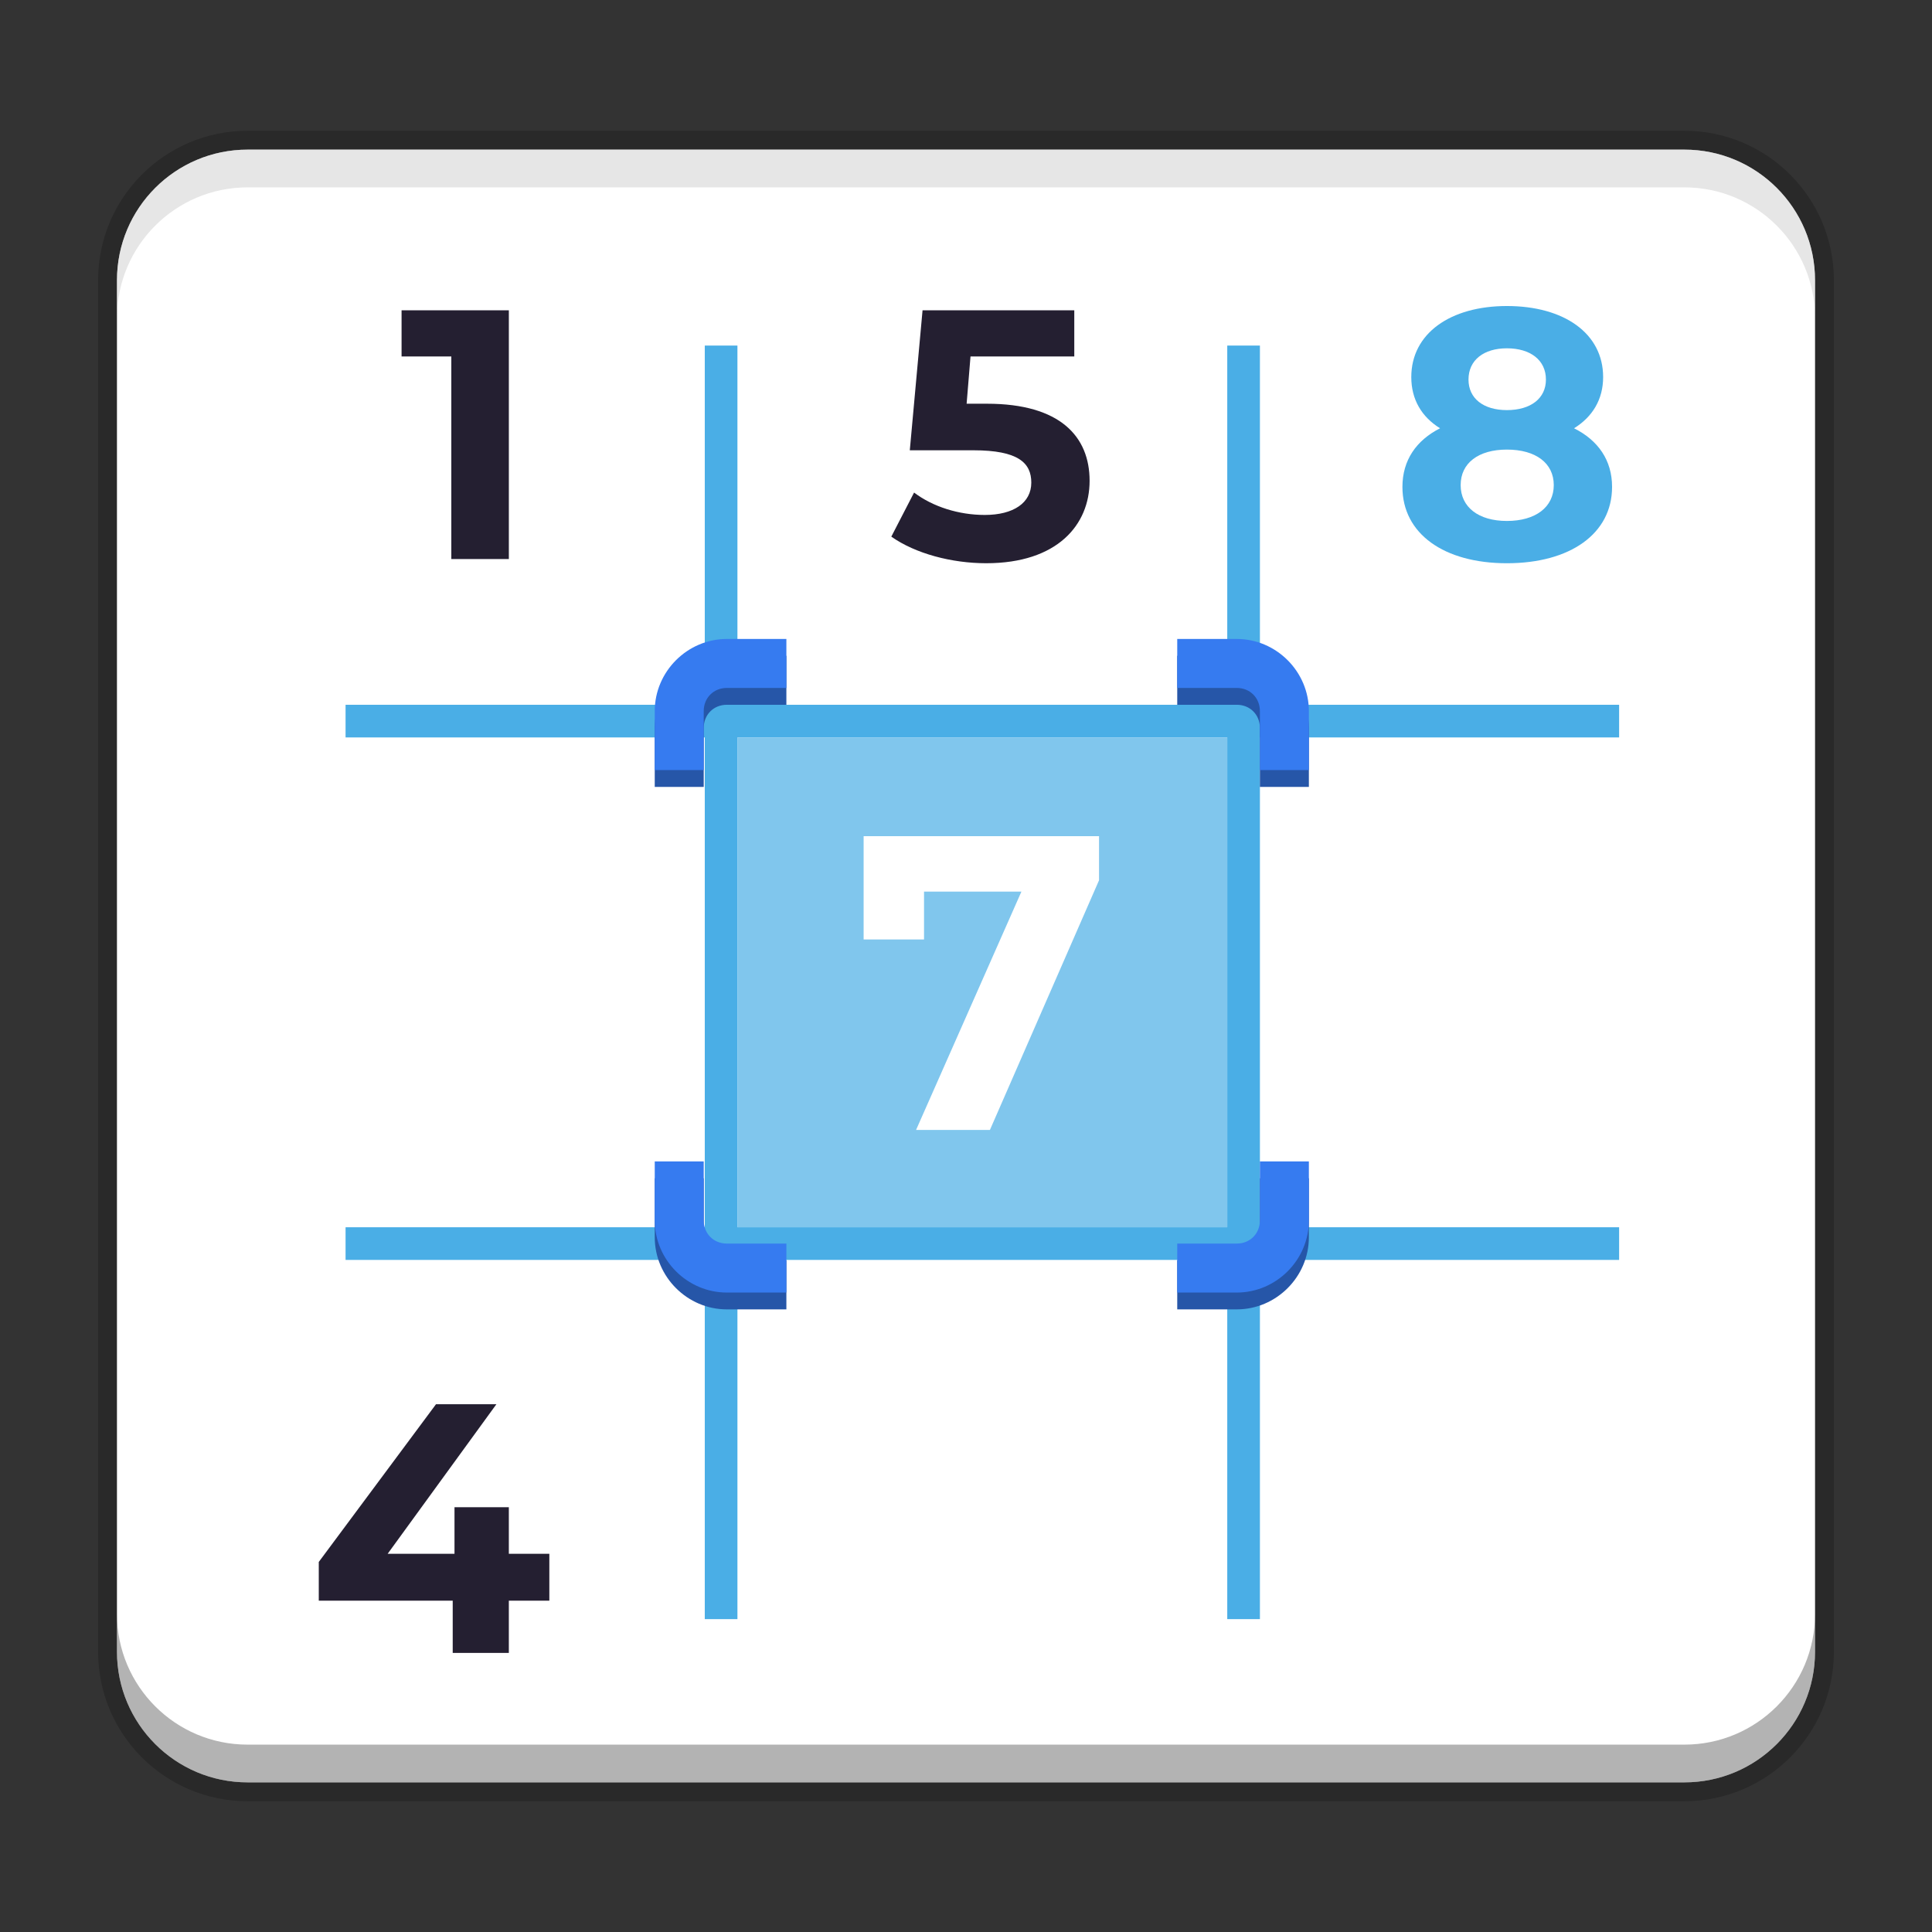 <svg version="1.1" viewBox="0 0 512 512" xmlns="http://www.w3.org/2000/svg"><rect x="0" y="0" width="512" height="512" fill="#333333" stroke="none"/><path d="m65.615 39.654h380.77c19.116 0 34.615 15.499 34.615 34.615v363.46c0 19.116-15.499 34.615-34.615 34.615h-380.77c-19.116 1e-5 -34.615-15.499-34.615-34.615v-363.46c0-19.116 15.499-34.615 34.615-34.615z" fill="#fff" opacity=".2" stroke="#000" stroke-width="10"/><path d="m65.615 39.654h380.77c19.116 0 34.615 15.499 34.615 34.615v363.46c0 19.116-15.499 34.615-34.615 34.615h-380.77c-19.116 1e-5 -34.615-15.499-34.615-34.615v-363.46c0-19.116 15.499-34.615 34.615-34.615z" fill="#fff" stroke-width="4.327"/><path d="m261.54 106.99h-5.375l1.031-12.524h27.5v-12.237h-40.21l-3.38 37.1h16.851c11.95 0 15.347 3.38 15.347 8.569 0 5.358-4.716 8.569-12.338 8.569-6.862 0-13.741-2.163-18.727-5.933l-6.034 11.679c6.406 4.513 16.006 7.048 25.15 7.048 18.829 0 27.398-10.158 27.398-21.837s-7.724-20.435-27.212-20.435z" fill="#241f31" stroke-width="4.327"/><g transform="matrix(4.327 0 0 4.327 -20.923 -12.269)" fill="#4aaee6"><path d="m26 46h78v2h-78z"/><path d="m26 78h78v2h-78z"/><path d="m50 24v78h-2v-78z"/><path d="m82 24v78h-2v-78z"/></g><path d="m195.42 195.42h129.81v129.81h-129.81z" fill="#80c6ed" stroke-width="4.327"/><path d="m228.87 221.6v27.364h16.006v-12.677h25.809l-27.922 63.163h19.573l28.919-66.171v-11.679z" fill="#fff" stroke-width="4.327"/><path d="m417.14 113.5c4.885-3.026 7.707-7.64 7.707-13.572 0-11.578-10.344-18.829-25.505-18.829-14.975 0-25.336 7.251-25.336 18.829 0 5.933 2.738 10.547 7.623 13.572-6.304 3.195-9.972 8.468-9.972 15.533 0 12.423 11.02 20.232 27.686 20.232 16.75 0 27.871-7.809 27.871-20.232 0-7.065-3.685-12.338-10.074-15.533zm-17.798-21.195c6.203 0 10.344 3.11 10.344 8.282 0 5.003-4.04 8.096-10.344 8.096-6.22 0-10.175-3.093-10.175-8.096 0-5.172 4.056-8.282 10.175-8.282zm0 45.754c-7.538 0-12.254-3.668-12.254-9.499 0-5.848 4.716-9.414 12.254-9.414 7.623 0 12.423 3.566 12.423 9.414 0 5.831-4.8 9.499-12.423 9.499z" fill="#4aaee6" stroke-width="4.327"/><path d="m106.42 82.23v12.237h13.184v53.681h15.246v-65.918z" fill="#241f31" stroke-width="4.327"/><path d="m145.58 411.77h-10.733v-12.338h-14.401v12.338h-17.713l28.818-39.635h-16.006l-31.066 41.799v10.26h35.494v13.843h14.874v-13.843h10.733z" fill="#241f31" stroke-width="4.327"/><path d="m208.4 347v-12.981h-15.77c-3.516 0-6.135-2.62-6.135-6.135v-15.634h-12.981v15.634c0 10.479 8.637 19.116 19.116 19.116zm103.58 0v-12.981h15.77c3.516 0 6.135-2.62 6.135-6.135v-15.634h12.981v15.634c0 10.479-8.637 19.116-19.116 19.116zm-103.58-173.21v12.981h-15.77c-3.516 0-6.135 2.62-6.135 6.135v15.634h-12.981v-15.634c0-10.479 8.637-19.116 19.116-19.116zm103.58 0v12.981h15.77c3.516 0 6.135 2.62 6.135 6.135v15.634h12.981v-15.634c0-10.479-8.637-19.116-19.116-19.116z" fill="#2656a8" stroke-width="4.327"/><path d="m208.4 342.54v-12.981h-15.77c-3.516 0-6.135-2.62-6.135-6.135v-15.634h-12.981v15.634c0 10.479 8.637 19.116 19.116 19.116zm103.58 0v-12.981h15.77c3.516 0 6.135-2.62 6.135-6.135v-15.634h12.981v15.634c0 10.479-8.637 19.116-19.116 19.116zm-103.58-173.21v12.981h-15.77c-3.516 0-6.135 2.62-6.135 6.135v15.634h-12.981v-15.634c0-10.479 8.637-19.116 19.116-19.116zm103.58 0v12.981h15.77c3.516 0 6.135 2.62 6.135 6.135v15.634h12.981v-15.634c0-10.479-8.637-19.116-19.116-19.116z" fill="#367bf0" stroke-width="4.327"/><path d="m31 427.73v10c0 19.116 15.499 34.615 34.615 34.615h380.77c19.116 0 34.615-15.499 34.615-34.615v-10c0 19.116-15.499 34.615-34.615 34.615h-380.77c-19.116 1e-5 -34.615-15.499-34.615-34.615z" opacity=".3" stroke-width="4.327"/><path d="m65.615 39.654c-19.116 0-34.615 15.499-34.615 34.615v10c0-19.116 15.499-34.615 34.615-34.615h380.77c19.116 0 34.615 15.499 34.615 34.615v-10c0-19.116-15.499-34.615-34.615-34.615h-380.77z" fill="#fff" opacity=".3" stroke-width="4.327"/><path d="m65.615 39.654c-19.116 0-34.615 15.499-34.615 34.615v10c0-19.116 15.499-34.615 34.615-34.615h380.77c19.116 0 34.615 15.499 34.615 34.615v-10c0-19.116-15.499-34.615-34.615-34.615h-380.77z" opacity=".1"/></svg>
